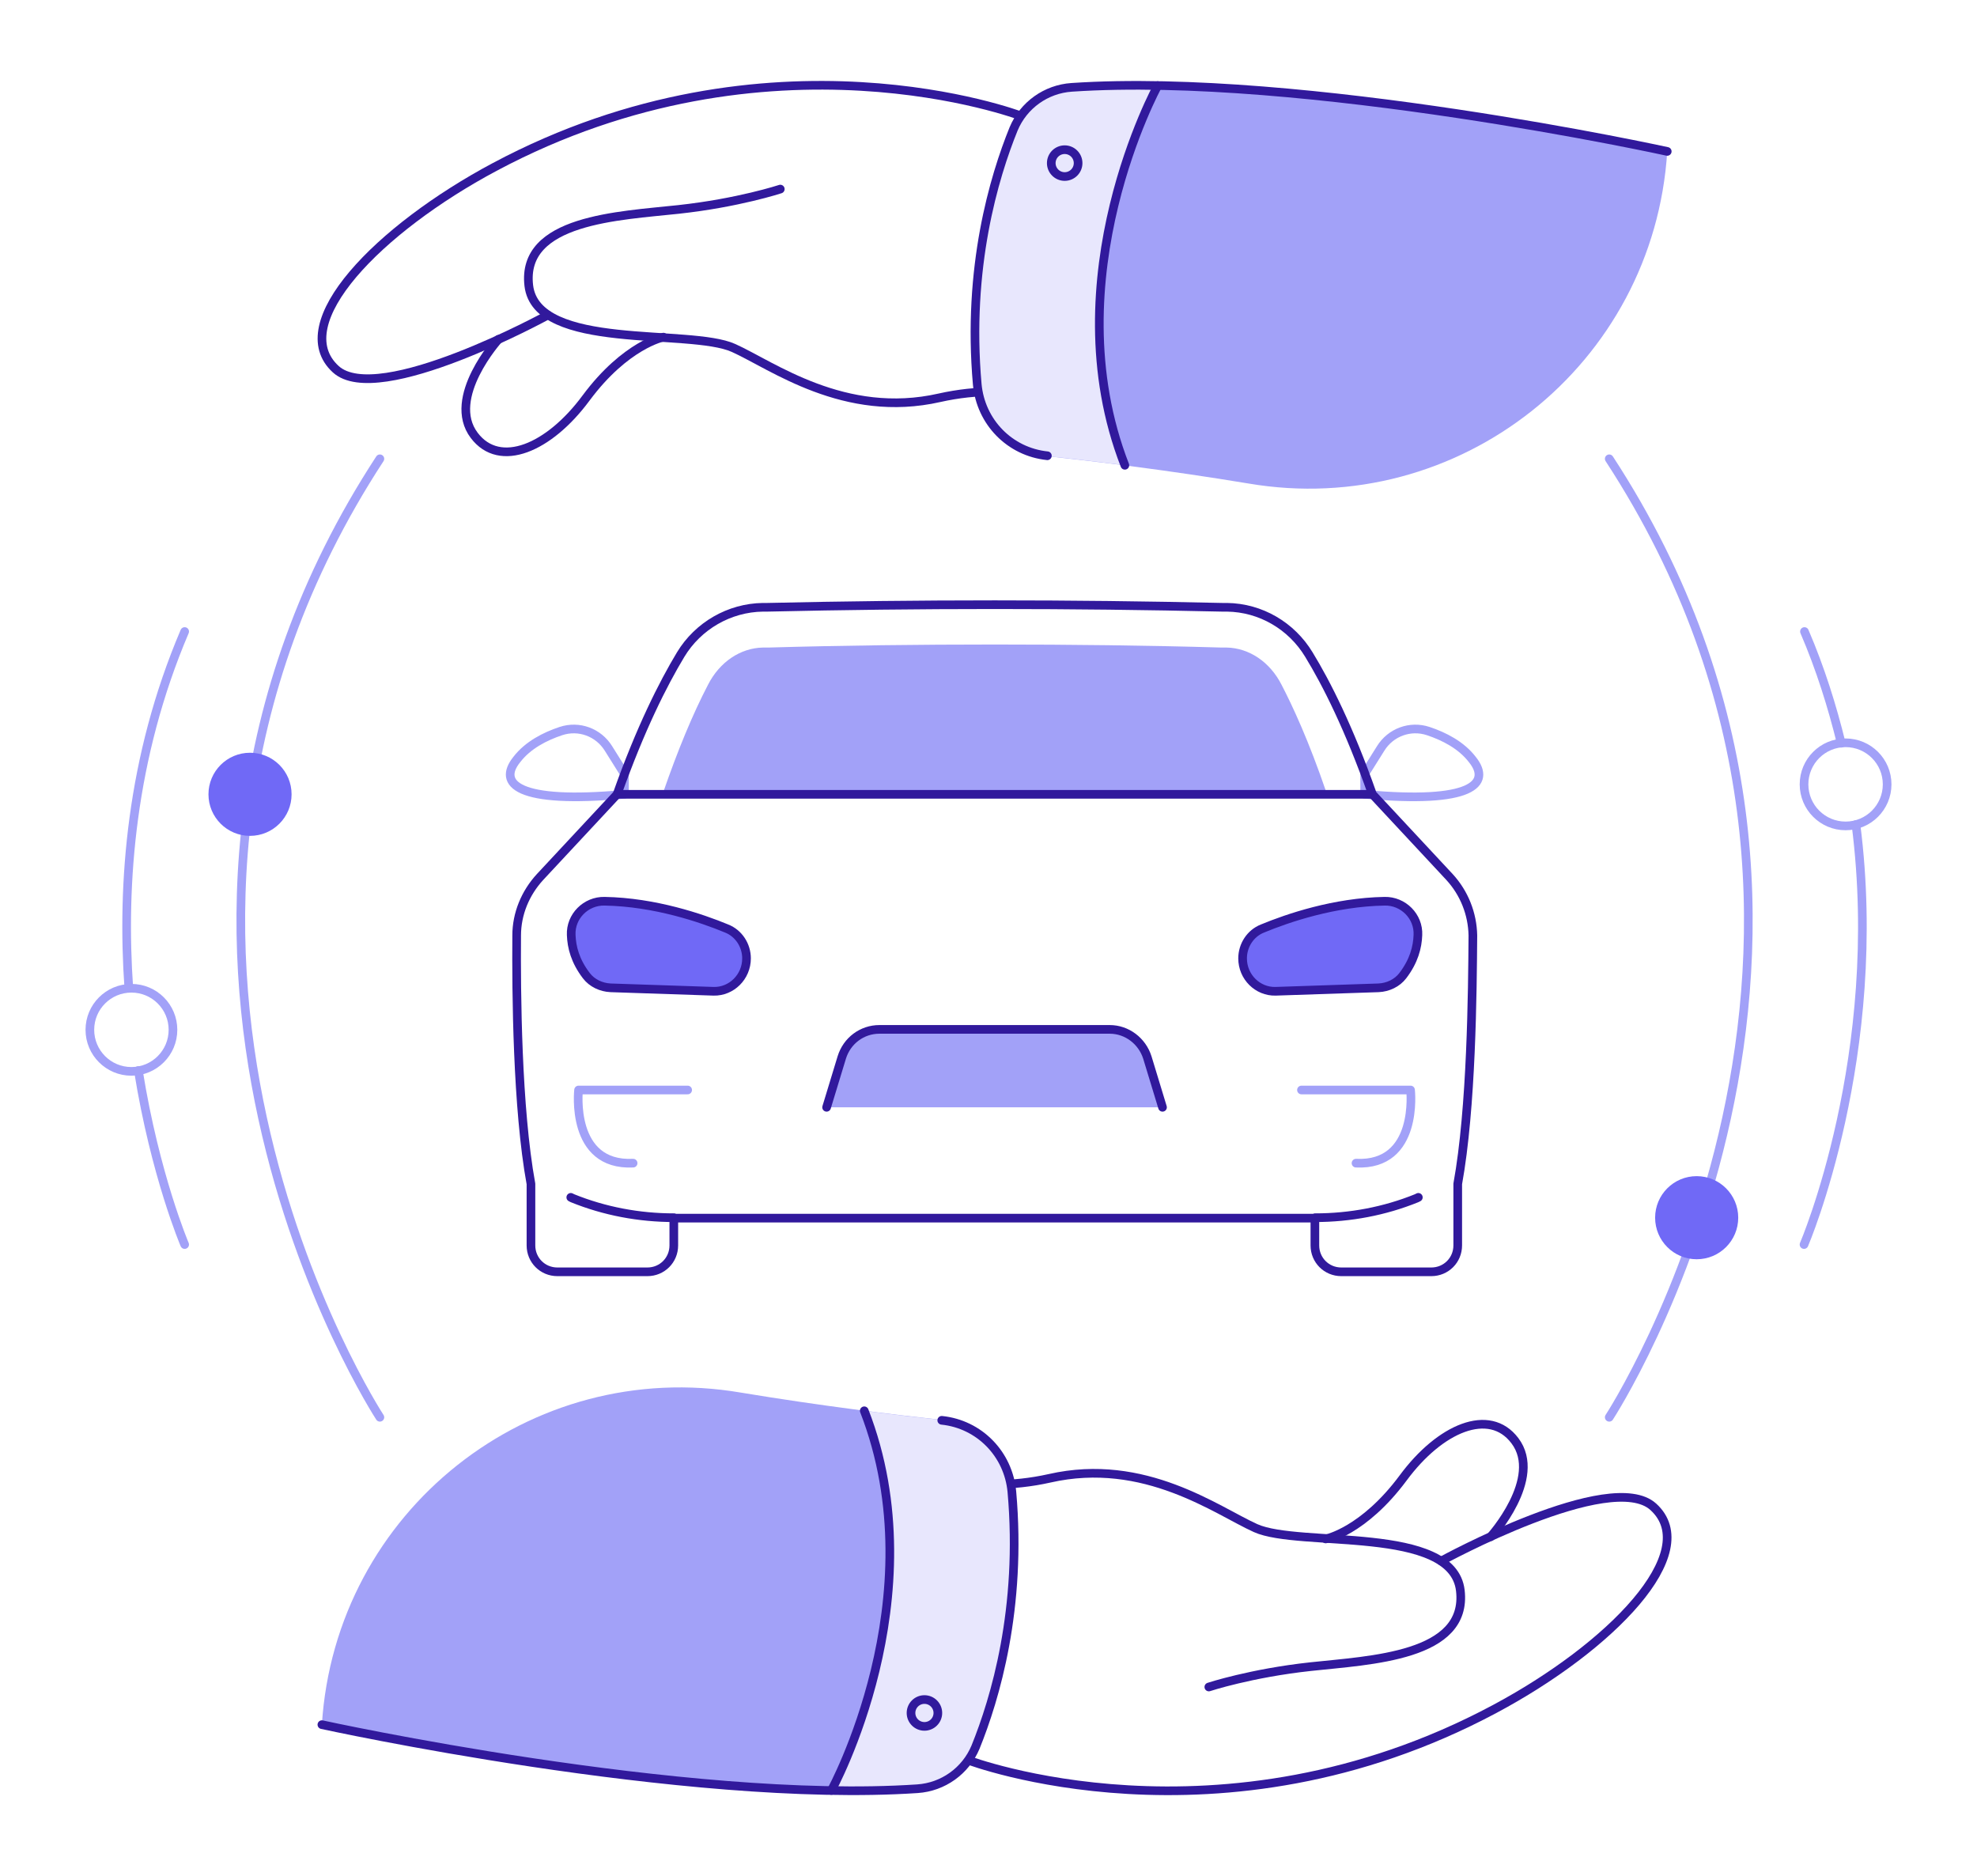 <?xml version="1.0" encoding="utf-8"?>
<svg xmlns="http://www.w3.org/2000/svg" height="433.353" id="illustration" style="enable-background:new 0 0 800 800" version="1.1" viewBox="171.64 183.324 456.72 433.353" width="456.72" x="0" y="0">
  <style>.st0{fill:none;stroke:#a2a1f8;stroke-width:2;stroke-linecap:round;stroke-linejoin:round;stroke-miterlimit:10}.st1{fill:#a2a1f8}.st2{fill:#7069f6}.st3{fill:none;stroke:#31199c;stroke-width:2;stroke-linecap:round;stroke-linejoin:round;stroke-miterlimit:10}.st4{fill:#e8e7fd}</style>
  <path class="st0" d="m315.9 362.1-3.7-5.9c-2.3-3.7-6.8-5.4-11-4-3.6 1.2-7.6 3.2-10.2 6.6-4.4 5.5 0 10.3 24.9 8v-4.7zM486.9 362.1l3.7-5.9c2.3-3.7 6.8-5.4 11-4 3.6 1.2 7.6 3.2 10.2 6.6 4.4 5.5 0 10.3-24.9 8v-4.7z"/>
  <path class="st1" d="M324.9 366.2c3.3-9.5 6.7-17.8 10.3-24.7 2.7-5.3 7.5-8.5 12.7-8.6h1.3c17.3-.5 34.9-.7 52.3-.7s35 .2 52.3.7h1.2c5.2.1 10 3.3 12.7 8.6 2.6 5 6.3 13 10.3 24.7H324.9zM440.2 439.1l-3.5-11.5c-1.2-3.8-4.7-6.5-8.7-6.5h-53.2c-4 0-7.5 2.6-8.7 6.5l-3.5 11.5"/>
  <path class="st2" d="M344.1 404.7c0-3-1.8-5.8-4.6-6.9-5.8-2.4-16.6-6.1-28.2-6.3-4.3-.1-7.9 3.5-7.7 7.8.1 2.8.9 6 3.5 9.4 1.3 1.7 3.4 2.7 5.6 2.8l23.8.8c4.1.1 7.6-3.3 7.6-7.6zM458.7 404.7c0-3 1.8-5.8 4.6-6.9 5.8-2.4 16.6-6.1 28.2-6.3 4.3-.1 7.9 3.5 7.7 7.8-.1 2.8-.9 6-3.5 9.4-1.3 1.7-3.4 2.7-5.6 2.8l-23.8.8c-4.1.1-7.6-3.3-7.6-7.6z"/>
  <path class="st0" d="M330.5 435.1h-25.2s-2 17.6 12.6 16.9"/>
  <path class="st3" d="M344.1 404.7h0c0-3-1.8-5.8-4.6-6.9-5.8-2.4-16.6-6.1-28.2-6.3-4.3-.1-7.9 3.5-7.7 7.8.1 2.8.9 6 3.5 9.4 1.3 1.7 3.4 2.7 5.6 2.8l23.8.8c4.1.1 7.6-3.3 7.6-7.6zM327.3 464.6h0c-8 0-16-1.5-23.4-4.5l-.4-.2"/>
  <path class="st3" d="M508.4 456.8V471c0 3.4-2.7 6.1-6.1 6.1h-20.8c-3.4 0-6.1-2.7-6.1-6.1v-6.3H327.3v6.3c0 3.4-2.7 6.1-6.1 6.1h-20.8c-3.4 0-6.1-2.7-6.1-6.1v-14.2c-3.2-17.5-3.4-44.3-3.3-57.4 0-5 2-9.8 5.4-13.5l17.8-19.1c5.4-15.2 10.6-25.5 14.7-32.3 4-6.6 11.2-10.8 19-10.9h1c35-.8 70.1-.8 105.1 0h1.1c7.8.1 14.9 4.3 18.9 10.9 4.1 6.7 9.3 17 14.7 32.3l17.8 19.1c3.4 3.7 5.3 8.5 5.4 13.5-.1 13.1-.3 39.8-3.5 57.4z"/>
  <path class="st0" d="M472.3 435.1h25.2s2 17.6-12.6 16.9"/>
  <path class="st3" d="M458.7 404.7h0c0-3 1.8-5.8 4.6-6.9 5.8-2.4 16.6-6.1 28.2-6.3 4.3-.1 7.9 3.5 7.7 7.8-.1 2.8-.9 6-3.5 9.4-1.3 1.7-3.4 2.7-5.6 2.8l-23.8.8c-4.1.1-7.6-3.3-7.6-7.6zM475.5 464.6h0c8 0 16-1.5 23.4-4.5l.4-.2M314.2 366.8h174.4M440.2 439.1l-3.5-11.5c-1.2-3.8-4.7-6.5-8.7-6.5h-53.2c-4 0-7.5 2.6-8.7 6.5l-3.5 11.5M298.2 256.1s-39.2 21.5-49 12.5c-11.5-10.5 9.9-32.4 36.7-46.7 63.5-33.9 121.6-11.8 121.6-11.8l19.5 1.7"/>
  <path class="st3" d="M351.9 227s-9.7 3.2-23.5 4.7-36.4 2.3-34.6 17.6c1.8 15.2 37.1 9.8 47.3 14.4 8.9 4 25.6 16.5 47.6 11.5 8.5-1.9 17.3-1.9 25.7.2.1 0 .1 0 .2.1"/>
  <path class="st3" d="M286.8 261.7s-12.2 13.5-5.6 22.2c5.9 7.8 17.3 2.9 25.8-8.6 9.2-12.4 17.9-14.1 17.9-14.1"/>
  <path class="st1" d="M556.8 218.3s-84-18.4-137.6-14.8c-5.9.4-11.1 4.1-13.4 9.6-4.5 11.1-10.9 32-8.4 59.1.8 8.7 7.5 15.6 16.2 16.5 11 1.2 27.7 3.2 46.4 6.3 48.7 8.3 93.7-27.4 96.8-76.7z"/>
  <path class="st4" d="M431.5 290.8c-6.9-.9-12.9-1.6-17.9-2.1-8.7-.9-15.4-7.8-16.2-16.5-2.5-27 3.9-48 8.4-59 2.3-5.5 7.5-9.2 13.4-9.6 6.3-.4 12.9-.6 19.9-.4 0-.1-24.4 44.4-7.6 87.6z"/>
  <path class="st3" d="M556.8 218.3s-84-18.4-137.6-14.8c-5.9.4-11.1 4.1-13.4 9.6-4.5 11.1-10.8 32-8.4 59 .8 8.7 7.5 15.6 16.2 16.5"/>
  <path class="st3" d="M439.1 203.1s-24.4 44.5-7.6 87.7"/>
  <circle class="st3" cx="417.6" cy="221" r="3.1"/>
  <path class="st3" d="M504.6 543.9s39.2-21.5 49-12.5c11.5 10.5-9.9 32.4-36.7 46.7-63.5 33.9-121.6 11.8-121.6 11.8l-19.5-1.7"/>
  <path class="st3" d="M450.9 573s9.7-3.2 23.5-4.7 36.4-2.3 34.6-17.6c-1.8-15.2-37.1-9.8-47.3-14.4-8.9-4-25.6-16.5-47.6-11.5-8.5 1.9-17.3 1.9-25.7-.2-.1 0-.1 0-.2-.1"/>
  <path class="st3" d="M516 538.3s12.2-13.5 5.6-22.2c-5.9-7.8-17.3-2.9-25.8 8.6-9.2 12.4-17.9 14.1-17.9 14.1"/>
  <path class="st1" d="M246 581.7s84 18.4 137.6 14.8c5.9-.4 11.1-4.1 13.4-9.6 4.5-11.1 10.9-32 8.4-59.1-.8-8.7-7.5-15.6-16.2-16.5-11-1.2-27.7-3.2-46.4-6.3-48.7-8.3-93.7 27.4-96.8 76.7z"/>
  <path class="st4" d="M371.3 509.2c6.9.9 12.9 1.6 17.9 2.1 8.7.9 15.4 7.8 16.2 16.5 2.5 27-3.9 48-8.4 59-2.3 5.5-7.5 9.2-13.4 9.6-6.3.4-12.9.6-19.9.4 0 .1 24.4-44.4 7.6-87.6z"/>
  <path class="st3" d="M246 581.7s84 18.4 137.6 14.8c5.9-.4 11.1-4.1 13.4-9.6 4.5-11.1 10.8-32 8.4-59-.8-8.7-7.5-15.6-16.2-16.5"/>
  <path class="st3" d="M363.7 596.9s24.4-44.5 7.6-87.7"/>
  <circle class="st3" cx="385.2" cy="579" r="3.1"/>
  <path class="st0" d="M259.4 510.7s-72.3-110.6 0-221.4M201.4 411.6c-1.7-24.2.5-53.3 12.9-82.4M214.3 470.8s-6.8-15.9-10.7-40.2M543.4 510.7s72.3-110.6 0-221.4M597 355c-2.1-8.5-4.8-17.2-8.5-25.8M600.4 373.8c6.8 53.2-12 97-12 97"/>
  <circle class="st2" cx="229.4" cy="366.8" r="9.6"/>
  <circle class="st0" cx="202" cy="421.2" r="9.6"/>
  <circle class="st0" cx="598" cy="364.5" r="9.6"/>
  <circle class="st2" cx="563.6" cy="464.6" r="9.6"/>
</svg>